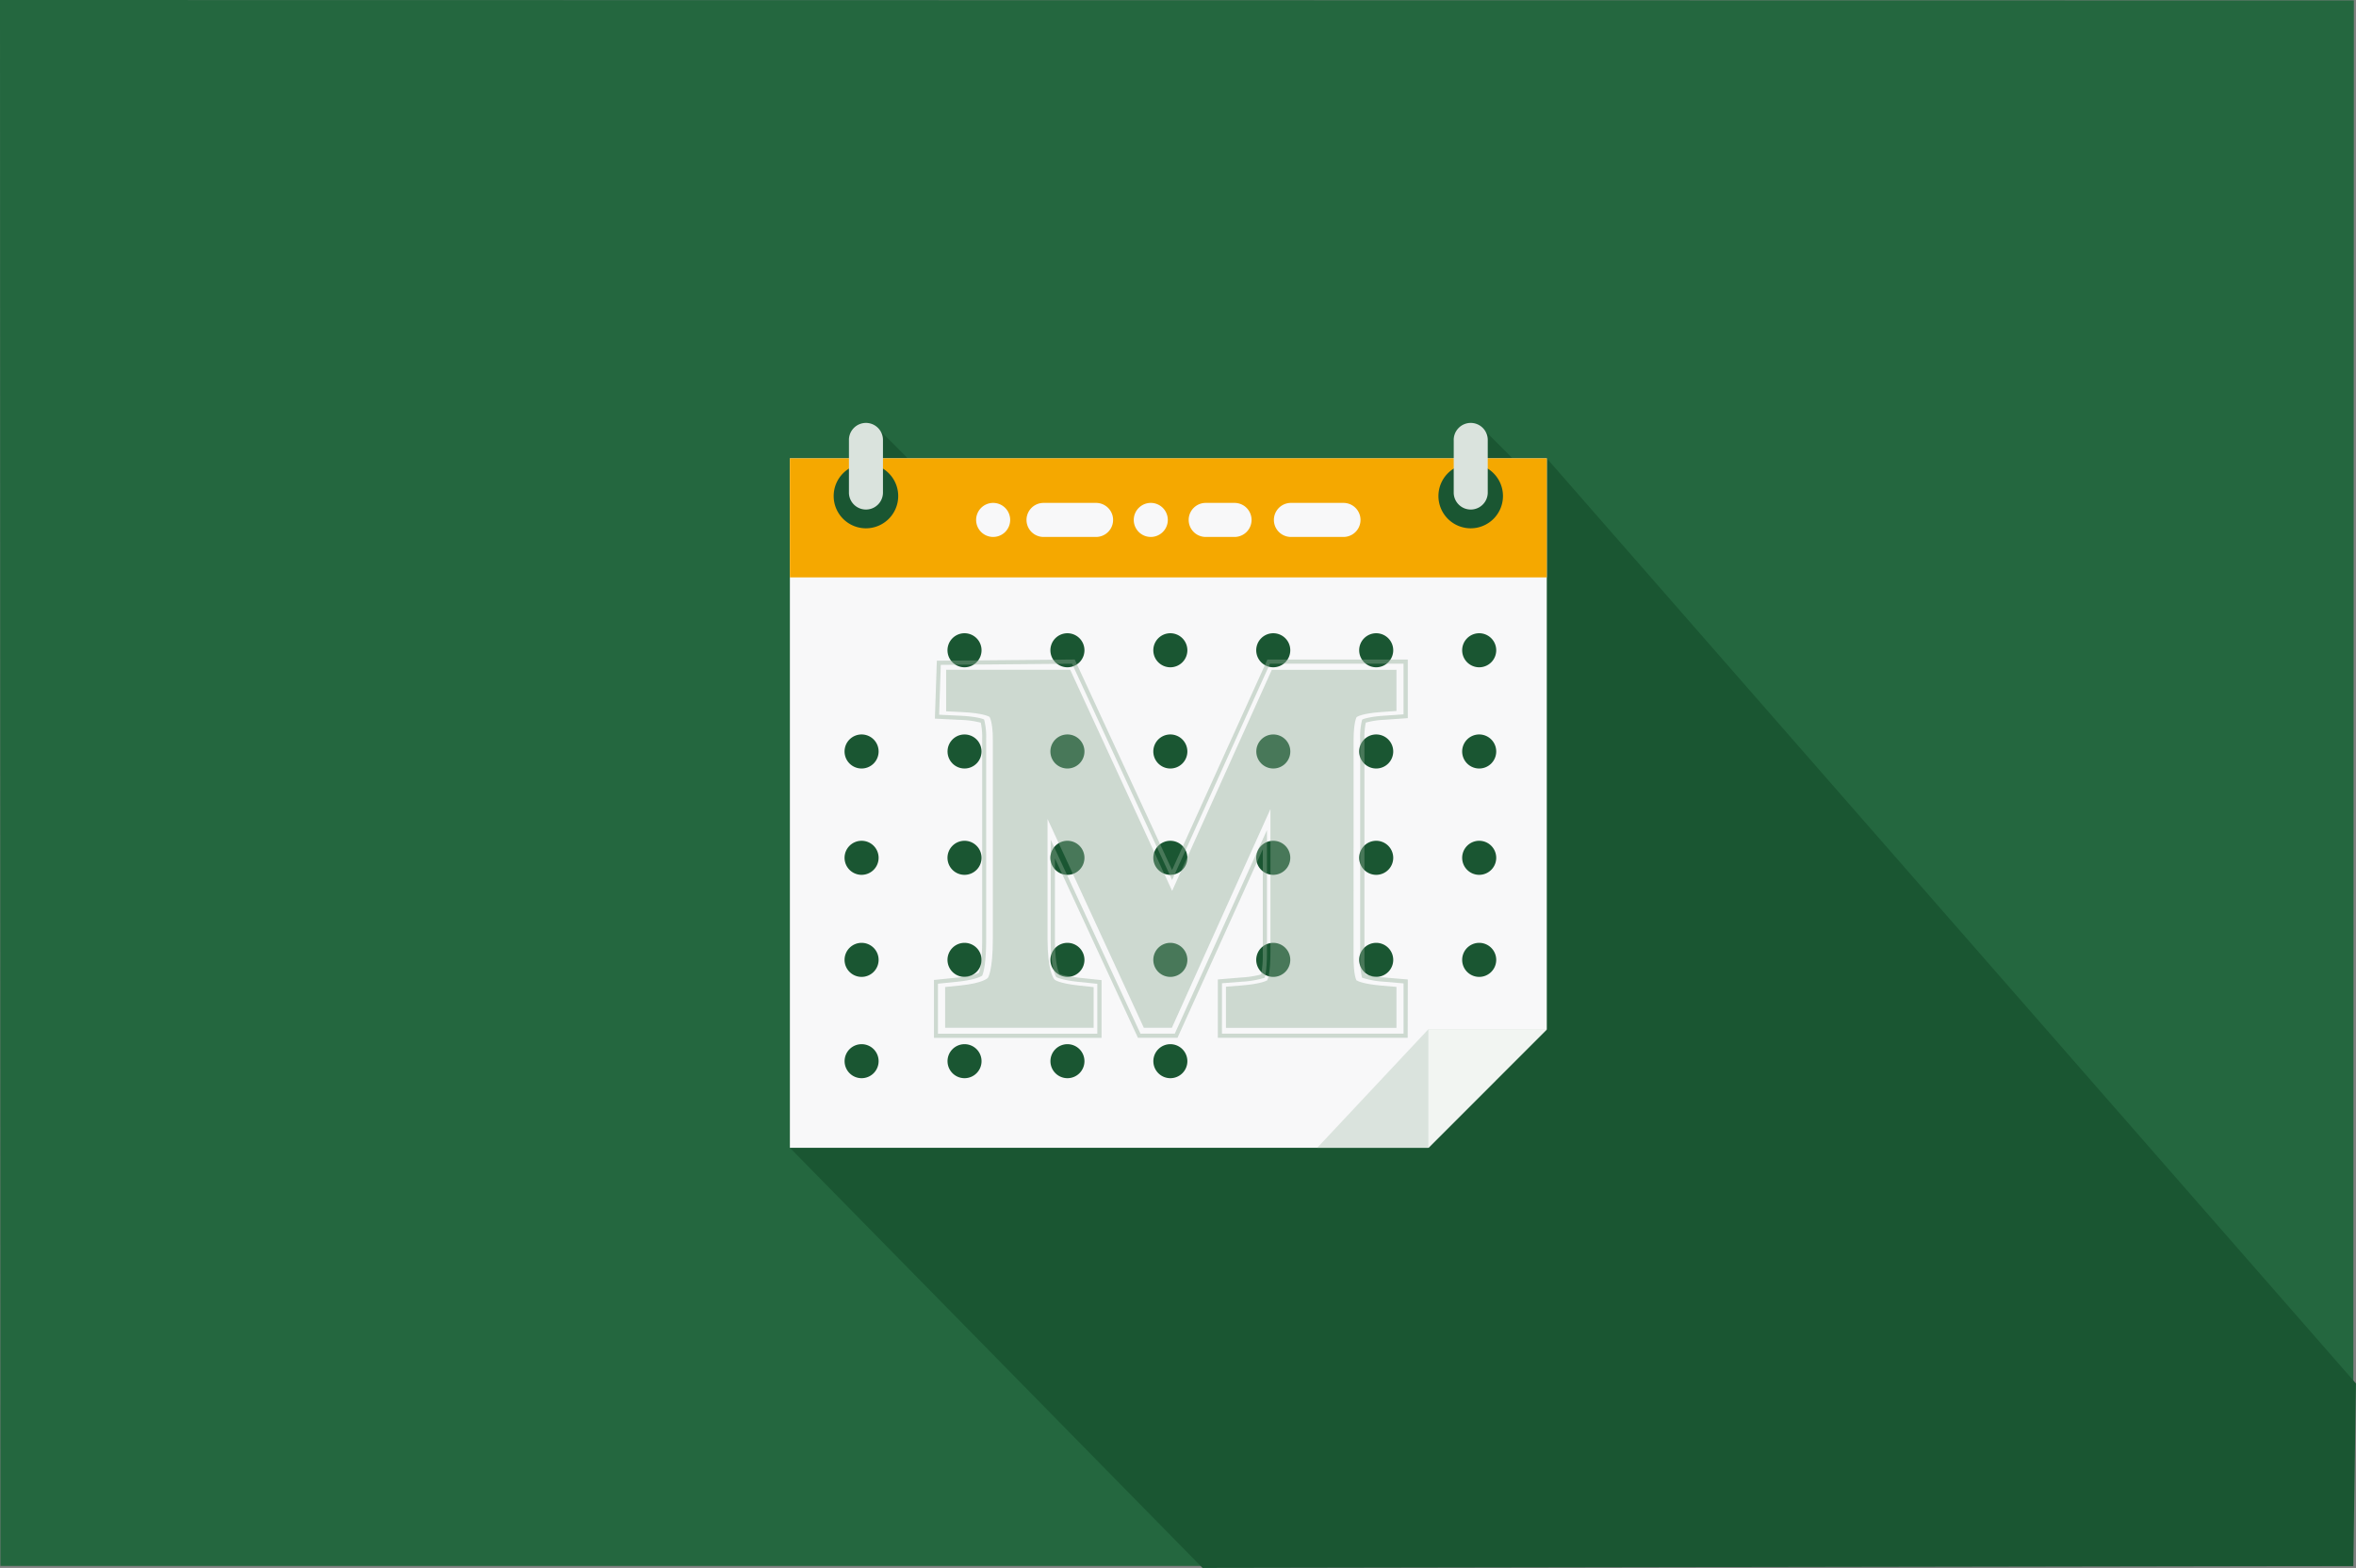 <svg id="Layer_1" data-name="Layer 1" xmlns="http://www.w3.org/2000/svg" viewBox="0 0 1201.21 799.49"><rect x="0" y="0" width="1201.21" height="799.49" fill="#808080" stroke="none"/><defs><style>.cls-1{fill:#24673f;}.cls-2{fill:#1a5632;}.cls-3{fill:#f8f8f9;}.cls-4{fill:#f5a800;}.cls-5{fill:#dae3dd;}.cls-6{fill:#f2f5f2;}.cls-7{opacity:0.4;}.cls-8{fill:#8ca994;}</style></defs><polygon class="cls-1" points="1199.83 798.47 0.2 798.47 0 0 1200.12 0.2 1199.83 798.47"/><path class="cls-2" d="M1201,705,788.45,233.29H770.93c-.55-.67-13.08-13.27-14-13.91a8.67,8.67,0,0,0-15.9,4.81v9.1H462.59c-.55-.67-13.08-13.27-14-13.91a8.67,8.67,0,0,0-15.9,4.81v9.1H402.54V584.82l210.4,214.24,586.7-1Z" transform="translate(0.18 0.43)"/><polygon class="cls-3" points="788.64 233.72 402.72 233.72 402.72 585.25 728.24 585.25 788.64 524.84 788.64 233.72"/><polygon class="cls-4" points="788.63 233.72 402.72 233.72 402.72 294.4 788.64 294.4 788.64 233.73 788.63 233.72"/><path class="cls-2" d="M754,322.46a8.68,8.68,0,1,0,8.67,8.67A8.68,8.68,0,0,0,754,322.46Z" transform="translate(0.18 0.43)"/><path class="cls-2" d="M754,374.07a8.68,8.68,0,1,0,8.67,8.68A8.68,8.68,0,0,0,754,374.07Z" transform="translate(0.18 0.43)"/><path class="cls-2" d="M754,428.29a8.68,8.68,0,1,0,8.67,8.67A8.68,8.68,0,0,0,754,428.29Z" transform="translate(0.18 0.43)"/><path class="cls-2" d="M701.5,322.46a8.68,8.68,0,1,0,8.66,8.67A8.68,8.68,0,0,0,701.5,322.46Z" transform="translate(0.18 0.43)"/><path class="cls-2" d="M701.5,374.07a8.68,8.68,0,1,0,8.66,8.68A8.68,8.68,0,0,0,701.5,374.07Z" transform="translate(0.18 0.43)"/><path class="cls-2" d="M701.5,428.29a8.68,8.68,0,1,0,8.66,8.67A8.68,8.68,0,0,0,701.5,428.29Z" transform="translate(0.18 0.43)"/><path class="cls-2" d="M701.5,480.33a8.68,8.68,0,1,0,8.66,8.67A8.68,8.68,0,0,0,701.5,480.33Z" transform="translate(0.18 0.43)"/><path class="cls-2" d="M754,480.33a8.68,8.68,0,1,0,8.67,8.67A8.68,8.68,0,0,0,754,480.33Z" transform="translate(0.18 0.43)"/><path class="cls-2" d="M491.59,322.46a8.68,8.68,0,1,0,8.67,8.67A8.67,8.67,0,0,0,491.59,322.46Z" transform="translate(0.18 0.43)"/><path class="cls-2" d="M544.05,322.46a8.68,8.68,0,1,0,8.68,8.67A8.68,8.68,0,0,0,544.05,322.46Z" transform="translate(0.18 0.43)"/><path class="cls-2" d="M649,322.46a8.68,8.68,0,1,0,8.67,8.67A8.67,8.67,0,0,0,649,322.46Z" transform="translate(0.18 0.43)"/><path class="cls-2" d="M596.54,322.46a8.68,8.68,0,1,0,8.66,8.67A8.69,8.69,0,0,0,596.54,322.46Z" transform="translate(0.18 0.43)"/><path class="cls-2" d="M439.11,374.07a8.68,8.68,0,1,0,8.67,8.68A8.67,8.67,0,0,0,439.11,374.07Z" transform="translate(0.18 0.43)"/><ellipse class="cls-2" cx="491.77" cy="383.18" rx="8.67" ry="8.68"/><path class="cls-2" d="M596.54,374.07a8.68,8.68,0,1,0,8.66,8.68A8.69,8.69,0,0,0,596.54,374.07Z" transform="translate(0.18 0.43)"/><path class="cls-2" d="M439.11,428.29a8.68,8.68,0,1,0,8.67,8.67A8.67,8.67,0,0,0,439.11,428.29Z" transform="translate(0.18 0.43)"/><path class="cls-2" d="M491.59,428.29a8.68,8.68,0,1,0,8.67,8.67A8.67,8.67,0,0,0,491.59,428.29Z" transform="translate(0.18 0.43)"/><path class="cls-2" d="M439.11,480.33a8.68,8.68,0,1,0,8.67,8.67A8.67,8.67,0,0,0,439.11,480.33Z" transform="translate(0.18 0.43)"/><path class="cls-2" d="M491.59,480.33a8.68,8.68,0,1,0,8.67,8.67A8.67,8.67,0,0,0,491.59,480.33Z" transform="translate(0.18 0.43)"/><path class="cls-2" d="M439.11,532a8.67,8.67,0,1,0,8.67,8.66A8.66,8.66,0,0,0,439.11,532Z" transform="translate(0.18 0.43)"/><path class="cls-2" d="M491.59,532a8.67,8.67,0,1,0,8.67,8.66A8.66,8.66,0,0,0,491.59,532Z" transform="translate(0.18 0.43)"/><path class="cls-2" d="M544.05,532a8.67,8.67,0,1,0,8.68,8.66A8.67,8.67,0,0,0,544.05,532Z" transform="translate(0.18 0.43)"/><path class="cls-2" d="M596.54,532a8.67,8.67,0,1,0,8.66,8.66A8.68,8.68,0,0,0,596.54,532Z" transform="translate(0.18 0.43)"/><path class="cls-2" d="M596.54,428.29A8.68,8.68,0,1,0,605.2,437,8.69,8.69,0,0,0,596.54,428.29Z" transform="translate(0.18 0.43)"/><path class="cls-2" d="M544.05,480.33a8.68,8.68,0,1,0,8.68,8.67A8.68,8.68,0,0,0,544.05,480.33Z" transform="translate(0.18 0.43)"/><ellipse class="cls-2" cx="649.2" cy="383.18" rx="8.67" ry="8.68"/><path class="cls-2" d="M544.05,428.29a8.68,8.68,0,1,0,8.68,8.67A8.68,8.68,0,0,0,544.05,428.29Z" transform="translate(0.18 0.43)"/><path class="cls-2" d="M649,428.29a8.68,8.68,0,1,0,8.67,8.67A8.67,8.67,0,0,0,649,428.29Z" transform="translate(0.18 0.43)"/><path class="cls-2" d="M649,480.33a8.68,8.68,0,1,0,8.67,8.67A8.67,8.67,0,0,0,649,480.33Z" transform="translate(0.18 0.43)"/><path class="cls-2" d="M596.54,480.33A8.68,8.68,0,1,0,605.2,489,8.69,8.69,0,0,0,596.54,480.33Z" transform="translate(0.18 0.43)"/><path class="cls-2" d="M544.05,374.07a8.68,8.68,0,1,0,8.68,8.68A8.68,8.68,0,0,0,544.05,374.07Z" transform="translate(0.18 0.43)"/><path class="cls-3" d="M506.18,256a8.68,8.68,0,1,0,8.68,8.67A8.68,8.68,0,0,0,506.18,256Z" transform="translate(0.18 0.43)"/><path class="cls-3" d="M558.65,256H531.87a8.68,8.68,0,0,0,0,17.36h26.78a8.68,8.68,0,1,0,0-17.36Z" transform="translate(0.18 0.43)"/><path class="cls-3" d="M629.25,256h-14.7a8.68,8.68,0,0,0,0,17.36h14.7a8.68,8.68,0,1,0,0-17.36Z" transform="translate(0.18 0.43)"/><path class="cls-3" d="M684.8,256H658a8.68,8.68,0,0,0,0,17.36H684.8a8.68,8.68,0,1,0,0-17.36Z" transform="translate(0.18 0.43)"/><path class="cls-3" d="M586.54,256a8.68,8.68,0,1,0,8.69,8.67A8.68,8.68,0,0,0,586.54,256Z" transform="translate(0.18 0.43)"/><path class="cls-2" d="M457.77,252.49a16.45,16.45,0,1,1-16.44-16.44A16.44,16.44,0,0,1,457.77,252.49Z" transform="translate(0.18 0.43)"/><path class="cls-5" d="M432.65,224.19V251A8.68,8.68,0,0,0,450,251V224.19a8.68,8.68,0,1,0-17.35,0Z" transform="translate(0.18 0.43)"/><path class="cls-2" d="M766.11,252.49a16.45,16.45,0,1,1-16.45-16.44A16.44,16.44,0,0,1,766.11,252.49Z" transform="translate(0.18 0.43)"/><path class="cls-5" d="M741,224.19V251a8.68,8.68,0,0,0,17.35,0V224.19a8.68,8.68,0,1,0-17.35,0Z" transform="translate(0.18 0.43)"/><polygon class="cls-5" points="728.24 524.84 788.64 524.84 728.24 585.25 671.6 585.25 728.24 524.84"/><polygon class="cls-6" points="728.24 524.84 788.64 524.84 728.24 585.25 728.24 524.84"/><g class="cls-7"><path class="cls-8" d="M717.53,528.74h-96.8V499l12-1a51.47,51.47,0,0,0,10.11-1.56,56.64,56.64,0,0,0,.82-11.14V432.61l-43.49,96.13H580l-42.32-91.46v41.28c0,11.55,1.57,16.1,2.26,17.54,1,.42,3.82,1.32,9.85,2l11.65,1.24v29.43H476V499.25l11.72-1.19c7-.71,10.14-1.91,11.25-2.46.5-1.5,1.62-6.06,1.62-17V376.24a35.67,35.67,0,0,0-.71-8.18,48.3,48.3,0,0,0-10.92-1.44L476.47,366l1-29.53,70.3-.62L597.4,443.21,646,335.89h71.58v29.86l-12.12.85a42.32,42.32,0,0,0-9.3,1.44,37,37,0,0,0-.69,8.2v112a40.21,40.21,0,0,0,.64,8.18,46.1,46.1,0,0,0,9.56,1.58l11.91,1Zm-94.7-2.1h92.59V501l-10-.87a44.42,44.42,0,0,1-10.63-1.87l-.52-.19-.14-.54a37.94,37.94,0,0,1-.83-9.26v-112a35.08,35.08,0,0,1,.9-9.31l.15-.52.5-.18c1.26-.46,4.28-1.3,10.39-1.73l10.16-.71V338H647.31L597.42,448.28,546.4,338l-66.92.59L478.64,364l10.37.5c7.15.34,10.61,1.22,12,1.71l.51.18.16.51a34.19,34.19,0,0,1,.93,9.32V478.56c0,12.07-1.32,16.73-1.89,18.17l-.14.34-.31.18c-1.05.6-4.34,2.09-12.42,2.91l-9.82,1v25.49h81.25V501.21l-9.76-1c-6.95-.74-9.9-1.85-10.84-2.29l-.31-.14-.16-.3c-.81-1.45-2.69-6.18-2.69-18.87V427.71l45.78,98.93h17.48l47-103.8v62.49c0,6.74-.55,10.36-1,12.21l-.14.56-.55.19a48.51,48.51,0,0,1-11.18,1.85l-10.06.79Z" transform="translate(0.18 0.43)"/><path class="cls-8" d="M691.48,365.24c.14-.11,2.47-1.89,12.45-2.59l7.88-.56v-21H648.26L597.44,453.83l-52-112.77H482.21v21.21l8.08.39c11.32.54,13.94,2.42,14,2.42h0s1.73,2.26,1.73,11.58V478.27c0,16.35-2.42,19.76-2.52,19.89s-2.31,2.71-14.18,3.92l-7.62.77v20.79h75.72V502.9l-7.57-.82c-10.05-1.08-12.28-2.92-12.31-2.95-.61-.63-3.63-4.58-3.63-20.86V417.15L583,523.64H597.3l50.26-111.55V485c0,10.12-1.23,13.58-1.62,14.42-.77.45-3.91,1.9-13.26,2.65l-7.8.62v21h86.93v-20.9l-7.74-.67c-9.27-.82-12.11-2.34-12.64-2.68-.31-.56-1.48-3.26-1.48-11.47V376.66C690,367.6,691.51,365.24,691.48,365.24Z" transform="translate(0.18 0.43)"/></g></svg>